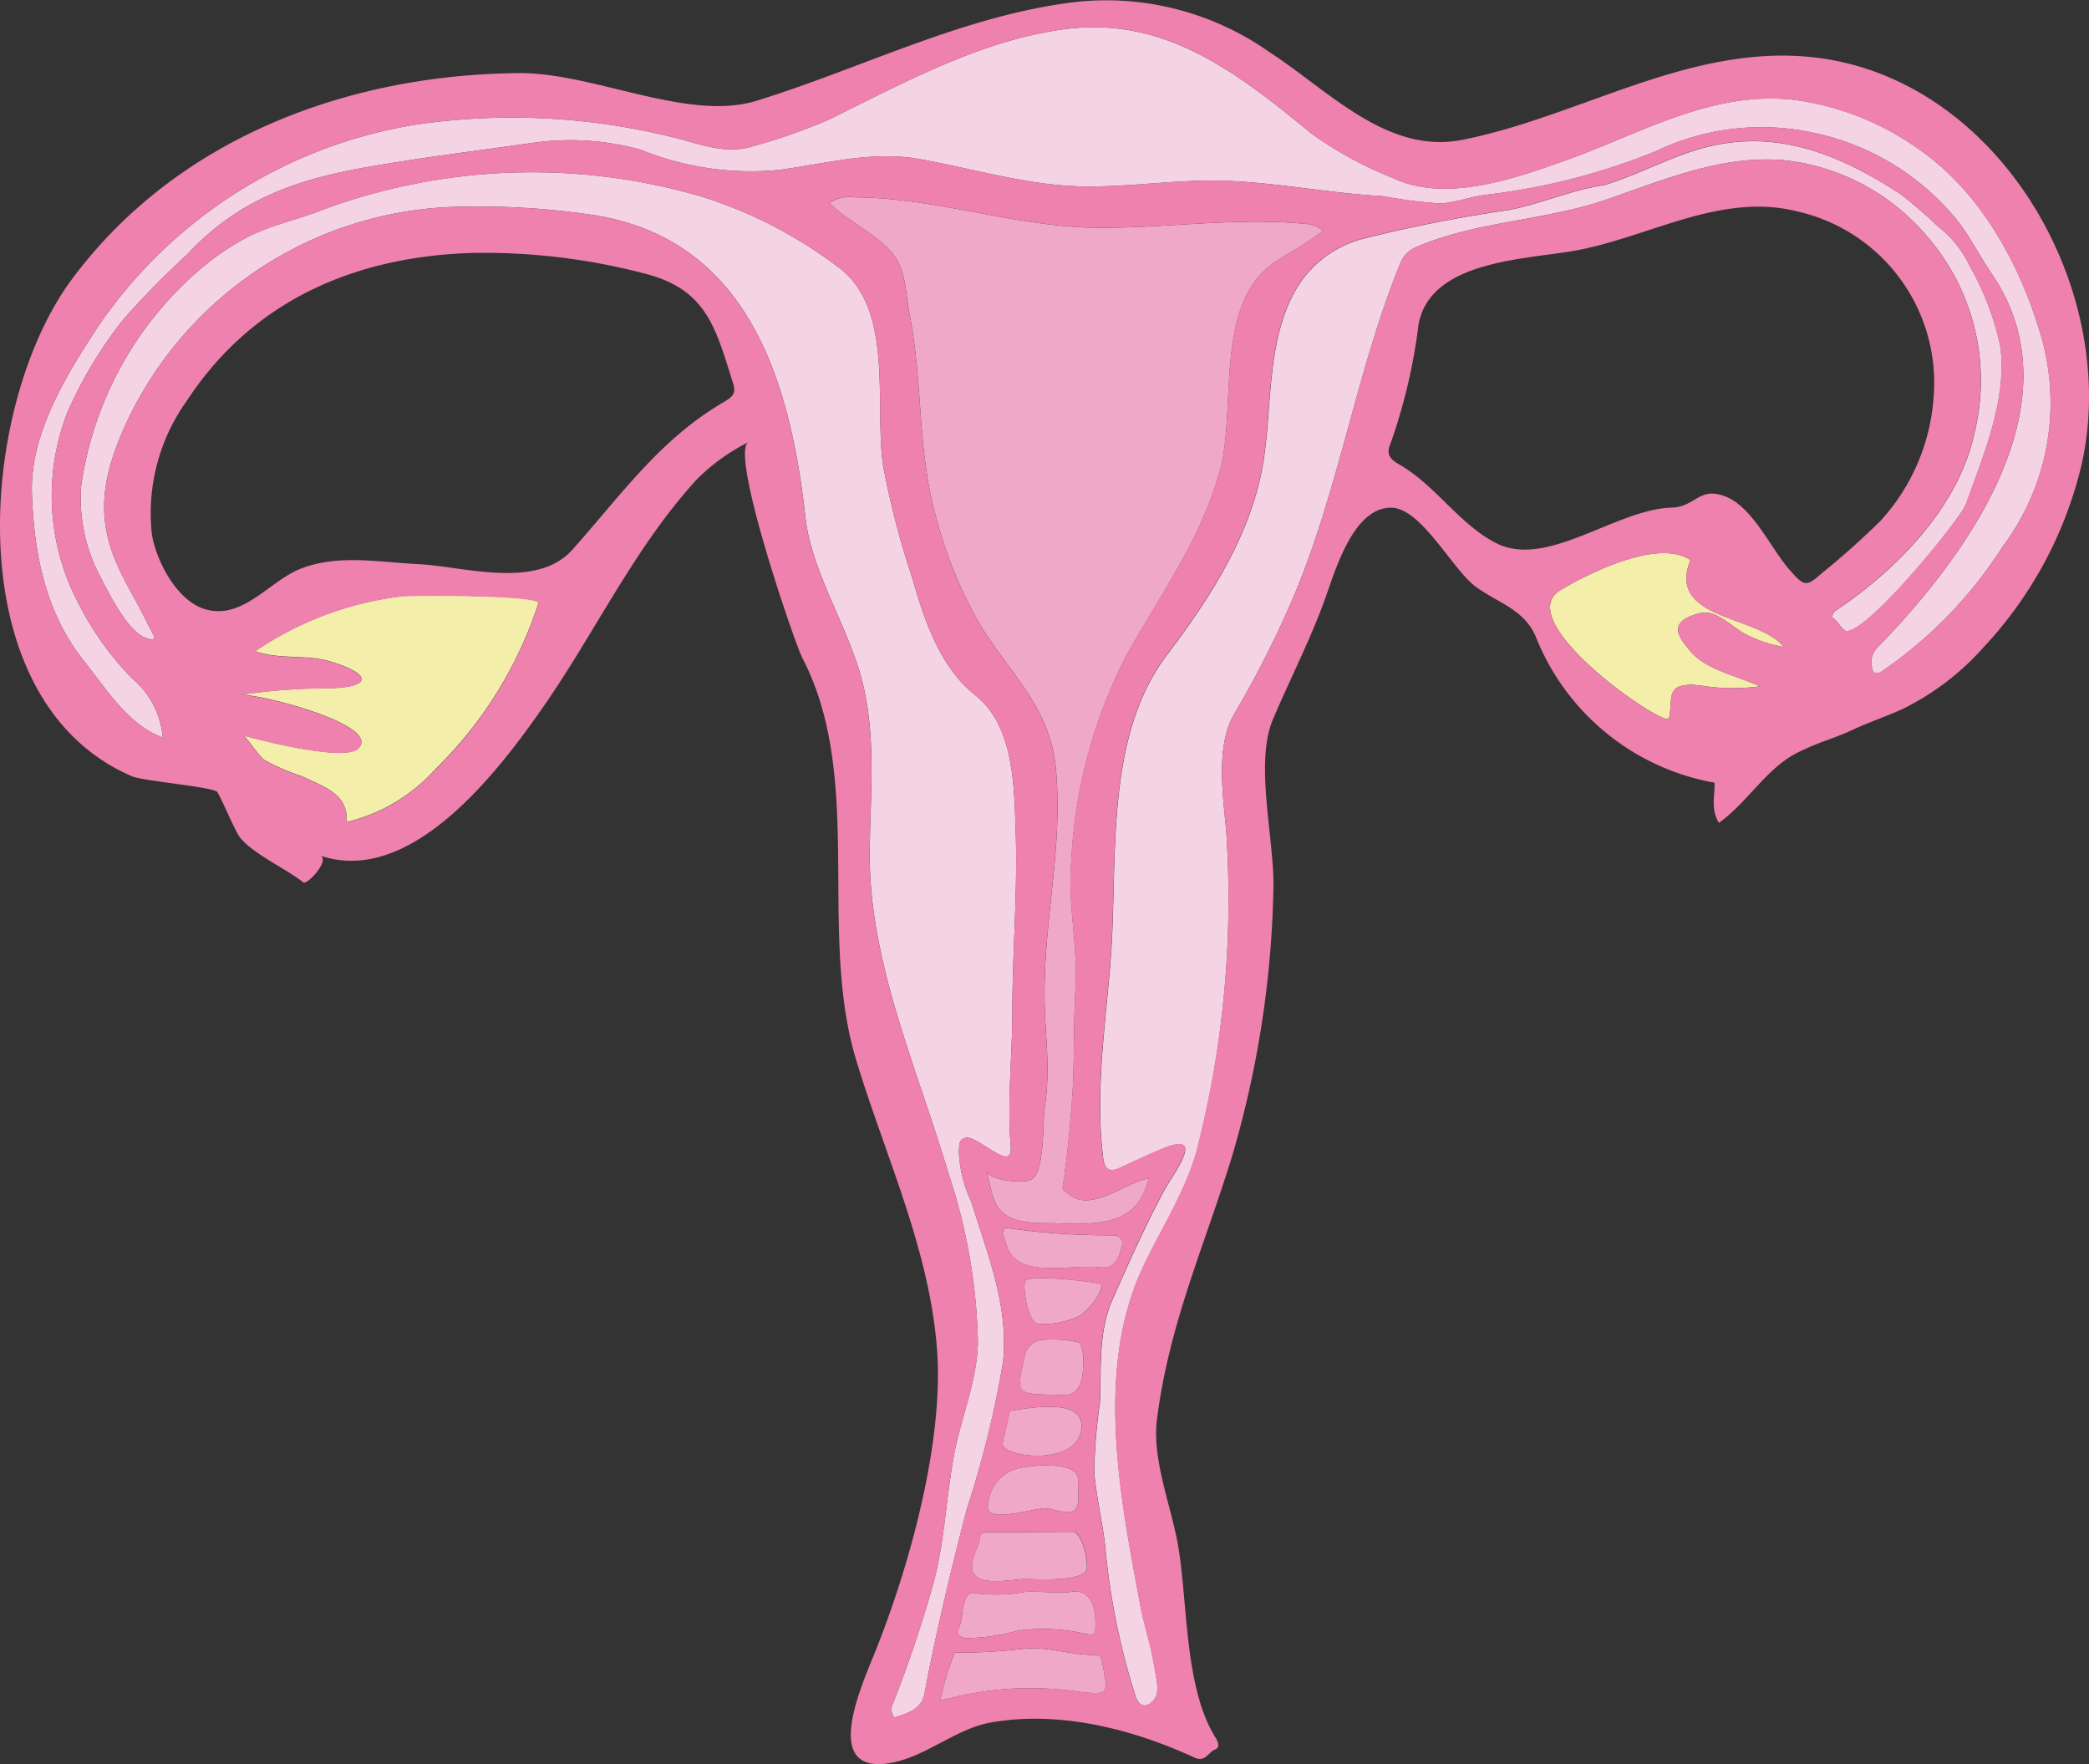 <?xml version="1.0" encoding="UTF-8"?> <svg xmlns="http://www.w3.org/2000/svg" xmlns:xlink="http://www.w3.org/1999/xlink" width="110.5" height="93.313" viewBox="0 0 110.5 93.313"><rect x="0" y="0" width="110.5" height="93.313" fill="#333333" stroke="none"/><defs><clipPath id="a"><rect width="110.5" height="93.313" fill="none"></rect></clipPath></defs><g clip-path="url(#a)"><path d="M79.265,13.616c3.213-1.374,6.728-1.366,10.033-2.5,3.1-1.067,6.273-2.437,9.63-2.057A11.484,11.484,0,0,1,106.209,13a11.617,11.617,0,0,1,2.532,10.568c-.85,3.819-4.064,7.09-7.2,9.211a.606.606,0,0,0-.323.435c.285.127.406.477.676.682.816.615,6.126-5.829,6.435-6.7.922-2.589,2.183-5.538,1.806-8.332a14.976,14.976,0,0,0-1.614-4.228,5.775,5.775,0,0,0-1.681-2.1,25.945,25.945,0,0,0-2-1.723C101.418,8.6,97.951,7.21,93.83,8.562c-1.579.518-3.057,1.307-4.654,1.791-1.72.242-3.409,1.024-5.109,1.327a76.158,76.158,0,0,0-7.711,1.525,5.771,5.771,0,0,0-3.659,3c-1.319,2.576-1.1,5.774-1.51,8.571-.565,3.878-2.8,7.348-5.124,10.412-3.366,4.434-2.577,10.972-2.992,16.2-.277,3.484-.826,6.988-.383,10.482.074.586.371.693.868.466.759-.346,1.511-.707,2.282-1.024,2.359-.974.533,1.359.067,2.224-1,1.861-1.864,3.811-2.723,5.742-.771,1.733-.591,3.637-.674,5.48a28.925,28.925,0,0,0-.3,3.673c.112,1.318.433,2.605.579,3.915A37.058,37.058,0,0,0,64.4,90.3c.248.721.8.513,1.065.007.206-.389-.022-1.2-.084-1.606-.167-1.1-.534-2.14-.736-3.227-.377-2.044-.775-4.087-1.029-6.15-.486-3.948-.542-8.132,1.2-11.8,1.019-2.154,2.388-4.191,2.922-6.525A53.478,53.478,0,0,0,69.2,44.722c-.148-1.947-.625-4.626.414-6.407a52.97,52.97,0,0,0,3.21-6.374c2.365-5.682,3.312-11.99,5.609-17.546a1.517,1.517,0,0,1,.834-.78" transform="translate(-4.325 -0.558)" fill="#f4d3e2"></path><path d="M53.376,72.69c.3-2.968-.828-5.682-1.688-8.457a6.757,6.757,0,0,1-.648-2.675c.029-.314-.006-.582.327-.688.642-.2,2.547,1.95,2.415.442-.2-2.323.085-4.774.085-7.111,0-3.175.287-6.345.177-9.519-.08-2.361-.08-5.594-2.116-7.211C50,35.942,49.206,33.453,48.55,31.18a44.207,44.207,0,0,1-1.524-5.9c-.46-3.2.584-8.189-2.27-10.392a23.569,23.569,0,0,0-7.325-3.808,31.9,31.9,0,0,0-20.222.763c-1.221.478-2.535.74-3.709,1.334a13.78,13.78,0,0,0-2.857,1.972,18.527,18.527,0,0,0-6.03,11.219,8.8,8.8,0,0,0,1.044,4.88c.425.829,1.418,2.845,2.392,3.185.748.26.321-.248.045-.824-.584-1.218-1.332-2.343-1.805-3.619-.934-2.522-.331-4.668.749-7.02A19.823,19.823,0,0,1,24.845,11.615a40.505,40.505,0,0,1,6.7.417c8.3,1.2,10.575,8.739,11.38,16.027.289,2.61,1.916,5.237,2.776,7.877,1.035,3.174.658,6.5.622,9.775-.062,5.824,2.509,11.455,4.157,17.011a30.13,30.13,0,0,1,1.565,8.923c-.029,2.083-.9,4.011-1.27,6.035-.4,2.188-.489,4.423-1.038,6.589a66.931,66.931,0,0,1-2.171,6.489.719.719,0,0,0,.05.766c.7-.2,1.447-.437,1.6-1.241.621-3.286,1.4-6.542,2.242-9.778a53.053,53.053,0,0,0,1.92-7.814" transform="translate(-0.318 -0.681)" fill="#f4d3e2"></path><path d="M99.213,38.49c-1.089-.522-2.874-.879-3.662-1.849-.543-.668-1.366-1.541.483-2.018.806-.209,1.56.584,2.279,1.028a6.857,6.857,0,0,0,2.163.754c-1.35-1.7-6.208-1.4-4.933-4.594-1.7-1.151-5.4.7-6.88,1.595-2.714,1.649,5.605,7.347,5.745,6.77.236-.97-.208-1.74,1.16-1.769.191,0,.383.036.574.049a10.459,10.459,0,0,0,3.071.033" transform="translate(-6.128 -2.187)" fill="#f4eeab"></path><path d="M61.733,94.05c-1.344.045-2.587-.48-3.98-.308a28.367,28.367,0,0,1-3.531.189,14.115,14.115,0,0,0-.762,2.513c.319-.068.543-.1.758-.163a17.365,17.365,0,0,1,6.672-.262c1.457.127,1.456.118,1.176-1.331-.049-.257-.077-.648-.333-.638" transform="translate(-3.718 -6.517)" fill="#efa8c5"></path><path d="M60.609,87.082a.668.668,0,0,0-.1,0c-1.43.007-2.86.02-4.291.016-.243,0-.52-.007-.54.261-.039.553-.43.988-.418,1.565.027,1.172,1.976.652,2.877.655.45,0,3.2.188,3.2-.608,0-.847-.353-1.835-.732-1.887" transform="translate(-3.843 -6.056)" fill="#efa8c5"></path><path d="M4.14,31.755a12.157,12.157,0,0,1-.455-9.817,22.3,22.3,0,0,1,2.957-4.921,45.021,45.021,0,0,1,3.388-3.453C12.591,10.8,15.554,9.666,19.256,9c2.978-.538,6-.9,9-1.328a14.007,14.007,0,0,1,5.759.355A15.456,15.456,0,0,0,41.285,9.1c2.453-.31,4.892-1.021,7.379-.592,2.929.508,5.805,1.424,8.8,1.462,2.594.035,5.166-.414,7.763-.288,2.687.129,5.338.652,8.023.8a26.954,26.954,0,0,0,3.068.39c.806-.052,1.608-.361,2.414-.462a34.29,34.29,0,0,0,8.959-2.293,12.953,12.953,0,0,1,8.317-.994,13.287,13.287,0,0,1,7.809,4.847c.606.836,1.078,1.761,1.662,2.614,4.641,6.8-1.334,14.965-6.08,19.806a1.089,1.089,0,0,0-.257.971c.022.4.247.429.523.261a22.878,22.878,0,0,0,6.385-6.59A12.676,12.676,0,0,0,108,17.58c-1.14-3.734-3.227-7.465-6.536-9.694A14.669,14.669,0,0,0,95.128,5.4c-4.425-.555-8.251,1.8-12.27,3.221-2.723.962-6.3,2.221-9.074.891a19.965,19.965,0,0,1-4.3-2.35C65.613,3.994,61.78.94,56.417,1.654,52.024,2.24,47.924,4.486,44,6.418a29.659,29.659,0,0,1-4.013,1.413c-1.537.49-2.843-.132-4.337-.48a35.227,35.227,0,0,0-13.463-.661A25.187,25.187,0,0,0,5.358,17.314c-1.706,2.591-3.668,5.739-3.543,8.954.125,3.193.718,6.258,2.79,8.852,1.144,1.432,2.315,3.344,4.13,4a4.565,4.565,0,0,0-1.652-3.157A16.2,16.2,0,0,1,4.14,31.755" transform="translate(-0.126 -0.108)" fill="#f4d3e2"></path><path d="M57,81.874c-.183.792,4.194,1.333,4.17-.907a.832.832,0,0,0-.523-.794c-.88-.419-2.626-.071-3.269.015-.127.569-.249,1.127-.379,1.686" transform="translate(-3.964 -5.561)" fill="#efa8c5"></path><path d="M62.832,35.51c1.8-3.244,3.975-6.181,4.973-9.821.92-3.355-.385-8.983,3.049-11.138.8-.5,1.632-.967,2.409-1.568a1.7,1.7,0,0,0-.965-.365c-3.615-.344-7.222.22-10.839.211-4.393-.011-8.6-1.593-12.985-1.612a1.953,1.953,0,0,0-1.326.3c.983.977,2.413,1.59,3.3,2.617.777.9.724,2.16.943,3.262.711,3.567.4,7.161,1.4,10.724a22.9,22.9,0,0,0,2.331,5.7c1.65,2.712,3.734,4.368,4.02,7.717.347,4.087-.591,7.583-.609,11.676-.012,2.384.355,3.834,0,6.215-.111.748.034,3.406-.741,3.77-.408.191-2.173.015-2.348-.462.249.674.266,1.563.785,2.1.72.743,2.051.62,2.99.653,2.124.074,4.275.114,4.811-2.373-1.264.225-3.053,1.837-4.223.818-.123-.105-.342-.2-.317-.357.288-1.917.383-3.232.484-4.44.158-1.957.074-4.061.194-6.022.143-2.343-.416-4.423-.224-6.763A26.547,26.547,0,0,1,62.832,35.51" transform="translate(-3.279 -0.78)" fill="#efa8c5"></path><path d="M60.478,90.487c-.814.115-1.678-.053-2.5.012a8.655,8.655,0,0,1-2.642.061c-.343-.077-.447.219-.529.449-.169.476-.077,1.008-.347,1.478-.116.206.09.4.36.455a10.54,10.54,0,0,0,2.792-.394,10,10,0,0,1,3.37.116c.741.178.759.148.746-.612-.018-1.068-.446-1.678-1.247-1.566" transform="translate(-3.785 -6.292)" fill="#efa8c5"></path><path d="M22.152,33.9a17.415,17.415,0,0,0-7.7,2.9c1.216.446,2.673.166,3.921.528,1.928.561,2.553,1.309.14,1.43a31.4,31.4,0,0,0-4.817.346c1.177-.015,7.495,1.629,6.2,2.847-.729.689-5.094-.417-6.078-.7.132.038.821,1.08,1.111,1.3a11.362,11.362,0,0,0,1.98.857c1.055.508,2.544.955,2.361,2.435a9.225,9.225,0,0,0,4.719-2.811,21.509,21.509,0,0,0,5.441-8.773c.124-.461-6.78-.431-7.279-.368" transform="translate(-0.952 -2.355)" fill="#f4eeab"></path><path d="M63.285,70.872c.142-.5-.07-.679-.5-.679a37.109,37.109,0,0,1-5.657-.4c-.186.367-.015.561.036.772.483,2.035,3.278,1.139,4.957,1.322.682.075.939-.227,1.165-1.01" transform="translate(-3.967 -4.853)" fill="#efa8c5"></path><path d="M61.152,78.585a2.665,2.665,0,0,0,.168-.925,2.923,2.923,0,0,0-.15-1.335,6.025,6.025,0,0,0-1.9-.162,1.043,1.043,0,0,0-1.05.965c-.434,1.893-.433,1.893,1.469,1.941.7.017,1.133.117,1.459-.484" transform="translate(-4.033 -5.296)" fill="#efa8c5"></path><path d="M56.185,85.295c-.007.063-.023.127-.029.19-.074.93,2.515.055,3.057.093.655.045,1.7.666,1.734-.474.012-.354-.025-.708-.019-1.062.016-.835-1.786-.78-2.61-.674-.113.015-.209.03-.277.045a2.081,2.081,0,0,0-1.856,1.881" transform="translate(-3.905 -5.794)" fill="#efa8c5"></path><path d="M62.327,73.008c.034-.122-3.623-.553-4.029-.227-.19.152.107,2.308.669,2.286a4.225,4.225,0,0,0,2.231-.438,3.461,3.461,0,0,0,1.013-1.208,2.346,2.346,0,0,0,.115-.413" transform="translate(-4.05 -5.053)" fill="#efa8c5"></path><path d="M90.926,43.524c1.5-1.079,2.471-2.816,4.064-3.668a14.359,14.359,0,0,1,1.725-.731c.423-.158.853-.321,1.287-.524.857-.4,1.757-.7,2.615-1.087a14,14,0,0,0,4.341-3.314,21.327,21.327,0,0,0,5.145-9.6c2.1-9.255-4.353-20.453-14.144-21.565C89.382,2.293,83.561,6.179,77.33,7.4c-3.977.78-7.1-2.656-10.173-4.637A14.985,14.985,0,0,0,56.988.094c-5.919.679-11.341,3.5-16.975,5.238-3.633,1.121-8.625-1.5-12.558-1.465C18.408,3.94,9.333,7.3,3.782,14.8-1.135,21.45-2.383,37.022,6.973,41.058c.61.266,4.381.565,4.533.849.379.708.676,1.465,1.057,2.182.5.941,2.566,1.838,3.477,2.584.2.165,1.479-1.215.876-1.425,4.859,1.683,9.539-4.567,11.9-7.974,2.722-3.937,4.778-8.347,8.031-11.905a10.512,10.512,0,0,1,2.738-1.978c-.995.563,2.443,10.615,2.856,11.411,3.31,6.375.789,14.48,2.849,21.275,1.54,5.083,3.9,10.041,4.28,15.373.351,4.966-1.526,11.637-3.384,16.186-.793,1.942-2.668,6.346,1.048,5.59,1.819-.371,3.354-1.79,5.174-2.114,3.63-.643,7.5.343,10.792,1.862.549.255.721-.3,1.082-.439.266-.105.15-.406.031-.595-1.69-2.675-1.469-7.219-2.011-10.266-.364-2.042-1.369-4.488-1.105-6.577.636-5.055,2.477-9.081,3.966-13.909a53.532,53.532,0,0,0,2.195-14.155c.076-2.546-1.018-6.648-.024-8.986.9-2.121,1.924-4.09,2.731-6.3.534-1.461,1.479-4.893,3.513-4.892,1.6,0,3.248,3.273,4.481,4.177,1.211.888,2.62,1.212,3.215,2.736A12.532,12.532,0,0,0,90.692,41.4c.033.649-.223,1.391.234,2.124M4.479,35.012c-2.071-2.6-2.666-5.66-2.79-8.853-.125-3.214,1.838-6.362,3.543-8.954A25.187,25.187,0,0,1,22.062,6.582a35.246,35.246,0,0,1,13.463.662c1.494.347,2.8.97,4.338.479a29.691,29.691,0,0,0,4.012-1.413C47.8,4.378,51.9,2.133,56.292,1.546c5.362-.716,9.2,2.339,13.066,5.512a19.965,19.965,0,0,0,4.3,2.35c2.776,1.331,6.351.071,9.074-.891C86.751,7.093,90.577,4.741,95,5.3a14.68,14.68,0,0,1,6.331,2.481c3.311,2.229,5.4,5.96,6.536,9.694a12.678,12.678,0,0,1-1.944,11.447,22.9,22.9,0,0,1-6.385,6.59c-.275.167-.5.133-.523-.262a1.087,1.087,0,0,1,.257-.97c4.745-4.842,10.722-13.007,6.08-19.807-.583-.852-1.055-1.777-1.662-2.614a13.287,13.287,0,0,0-7.808-4.847A12.956,12.956,0,0,0,87.566,8,34.216,34.216,0,0,1,78.607,10.3c-.806.1-1.608.409-2.413.462a26.694,26.694,0,0,1-3.068-.39c-2.686-.144-5.337-.667-8.024-.8-2.6-.127-5.169.323-7.763.288-3-.038-5.872-.954-8.8-1.462-2.486-.429-4.926.283-7.379.593a15.459,15.459,0,0,1-7.271-1.073,14.007,14.007,0,0,0-5.759-.354c-3,.432-6.022.789-9,1.327-3.7.667-6.665,1.8-9.226,4.565a45.19,45.19,0,0,0-3.388,3.453,22.34,22.34,0,0,0-2.957,4.921,12.157,12.157,0,0,0,.455,9.817,16.2,16.2,0,0,0,2.944,4.207A4.569,4.569,0,0,1,8.61,39.01c-1.816-.655-2.987-2.566-4.131-4M56.884,52.335c-.118,1.96-.034,4.065-.194,6.021-.1,1.208-.2,2.523-.483,4.441-.024.158.2.251.317.357,1.171,1.018,2.958-.593,4.224-.818-.537,2.486-2.688,2.447-4.811,2.372-.942-.033-2.272.09-2.99-.653-.521-.536-.536-1.425-.787-2.1.177.476,1.942.653,2.35.462.775-.364.629-3.022.74-3.77.355-2.382-.012-3.832,0-6.215.018-4.093.957-7.59.609-11.677-.287-3.349-2.369-5-4.019-7.717a22.78,22.78,0,0,1-2.331-5.7c-1-3.564-.688-7.156-1.4-10.724-.221-1.1-.166-2.361-.943-3.262-.887-1.027-2.317-1.641-3.3-2.617a1.956,1.956,0,0,1,1.327-.3c4.384.02,8.592,1.6,12.985,1.613,3.617.008,7.224-.555,10.839-.211a1.7,1.7,0,0,1,.964.365c-.777.6-1.613,1.067-2.408,1.567-3.436,2.156-2.13,7.783-3.05,11.138-1,3.639-3.172,6.576-4.973,9.821a26.518,26.518,0,0,0-2.892,10.843c-.191,2.339.368,4.42.223,6.763M54.3,83.52c-.9,0-2.849.518-2.877-.655-.011-.576.38-1.012.419-1.564.019-.269.3-.262.54-.261,1.431,0,2.861-.007,4.291-.015a.658.658,0,0,1,.1,0c.381.051.734,1.04.733,1.887,0,.795-2.75.607-3.2.607M57.94,85.76c.013.761-.006.791-.745.613a9.977,9.977,0,0,0-3.371-.116,10.534,10.534,0,0,1-2.792.394c-.27-.053-.475-.249-.359-.455.27-.471.177-1,.347-1.478.083-.231.185-.527.528-.449a8.655,8.655,0,0,0,2.642-.061c.826-.065,1.689.1,2.5-.012s1.23.5,1.247,1.565M56.687,74.61a.835.835,0,0,1,.524.795c.022,2.24-4.355,1.7-4.171.906.128-.558.251-1.117.38-1.685.641-.087,2.387-.435,3.268-.016m-2.5-2.778a1.042,1.042,0,0,1,1.05-.965,5.992,5.992,0,0,1,1.9.162,2.917,2.917,0,0,1,.15,1.334,2.643,2.643,0,0,1-.168.925c-.325.6-.764.5-1.459.484-1.9-.048-1.9-.048-1.469-1.94m-.055,5.787c.069-.014.165-.029.277-.044.823-.106,2.626-.161,2.61.674-.007.354.031.708.019,1.062-.034,1.14-1.079.518-1.734.474-.542-.038-3.13.837-3.057-.093.006-.062.022-.127.029-.19a2.083,2.083,0,0,1,1.856-1.882m3.013-8.043a4.229,4.229,0,0,1-2.232.438c-.561.021-.859-2.134-.669-2.286.407-.326,4.064.105,4.03.227a2.53,2.53,0,0,1-.115.413,3.461,3.461,0,0,1-1.013,1.208m1.006-2.547c-1.679-.184-4.474.712-4.957-1.322-.051-.212-.223-.406-.037-.772a37.232,37.232,0,0,0,5.658.4c.43,0,.643.179.5.679-.227.783-.483,1.086-1.165,1.01M23.037,40.689A9.231,9.231,0,0,1,18.318,43.5c.183-1.48-1.305-1.927-2.361-2.436a11.358,11.358,0,0,1-1.98-.856c-.29-.221-.979-1.263-1.111-1.3.983.281,5.349,1.386,6.078.7,1.291-1.219-5.026-2.862-6.2-2.848a31.632,31.632,0,0,1,4.817-.346c2.414-.121,1.788-.868-.14-1.429-1.248-.363-2.7-.084-3.921-.528a17.415,17.415,0,0,1,7.7-2.9c.5-.063,7.4-.093,7.279.368a21.51,21.51,0,0,1-5.441,8.773m15.331-19.48c-3.451,1.984-5.5,4.959-8.1,7.866-1.9,2.115-5.746.875-8.147.755-2.073-.1-4.32-.548-6.3.278-1.626.68-3,2.683-4.972,2.107-1.479-.432-2.576-2.525-2.814-3.948a10.212,10.212,0,0,1,1.859-7.095c3.59-5.47,9.146-7.615,15.044-7.8a33.416,33.416,0,0,1,9.165,1.09c3.306.836,3.76,2.914,4.684,5.84.148.472-.03.68-.419.9M47.3,90.841a.719.719,0,0,1-.05-.766,66.661,66.661,0,0,0,2.171-6.488c.549-2.166.634-4.4,1.038-6.589.375-2.025,1.241-3.953,1.271-6.036a30.142,30.142,0,0,0-1.566-8.923C48.51,56.485,45.939,50.853,46,45.029c.035-3.271.413-6.6-.622-9.775-.861-2.641-2.487-5.267-2.776-7.877-.8-7.288-3.081-14.825-11.38-16.027a40.4,40.4,0,0,0-6.7-.416A19.82,19.82,0,0,0,6.72,22.289c-1.08,2.351-1.683,4.5-.749,7.02.474,1.276,1.221,2.4,1.805,3.618.276.576.7,1.084-.045.824-.974-.339-1.967-2.356-2.392-3.185a8.8,8.8,0,0,1-1.044-4.88,18.534,18.534,0,0,1,6.03-11.219A13.761,13.761,0,0,1,13.184,12.5c1.173-.594,2.488-.856,3.708-1.333A31.9,31.9,0,0,1,37.113,10.4a23.569,23.569,0,0,1,7.325,3.808c2.855,2.2,1.811,7.2,2.27,10.392a44.206,44.206,0,0,0,1.524,5.9c.656,2.273,1.451,4.762,3.378,6.292,2.035,1.616,2.035,4.85,2.115,7.211.11,3.175-.175,6.344-.176,9.519,0,2.336-.29,4.788-.086,7.111.132,1.507-1.773-.645-2.415-.443-.331.105-.3.374-.327.688a6.757,6.757,0,0,0,.648,2.675c.861,2.775,1.992,5.489,1.688,8.457a53.208,53.208,0,0,1-1.919,7.815c-.844,3.235-1.622,6.491-2.242,9.777-.154.8-.9,1.037-1.6,1.241M57.172,89.5a17.348,17.348,0,0,0-6.672.262c-.215.064-.439.095-.758.163a14.168,14.168,0,0,1,.762-2.513,28.357,28.357,0,0,0,3.531-.189c1.394-.172,2.637.353,3.98.308.256-.009.284.381.334.637.28,1.45.28,1.459-1.177,1.331M68.5,31.383a52.973,52.973,0,0,1-3.21,6.374c-1.039,1.781-.562,4.461-.415,6.406A53.423,53.423,0,0,1,63.4,60.433c-.532,2.335-1.9,4.371-2.921,6.525-1.739,3.673-1.682,7.857-1.2,11.8.255,2.064.653,4.106,1.03,6.149.2,1.087.569,2.131.736,3.228.06.4.289,1.217.084,1.606-.265.506-.817.714-1.066-.007a37.114,37.114,0,0,1-1.612-7.957c-.146-1.31-.467-2.6-.579-3.915a28.728,28.728,0,0,1,.3-3.673c.083-1.844-.1-3.747.674-5.48.859-1.931,1.72-3.882,2.723-5.743.466-.863,2.292-3.2-.066-2.223-.771.316-1.524.678-2.282,1.024-.5.226-.8.12-.869-.466-.442-3.495.107-7,.384-10.482.415-5.228-.374-11.766,2.991-16.2,2.324-3.064,4.56-6.533,5.125-10.411.408-2.8.191-5.995,1.51-8.571a5.775,5.775,0,0,1,3.659-3,76.413,76.413,0,0,1,7.711-1.524c1.7-.3,3.388-1.085,5.109-1.327,1.6-.485,3.075-1.273,4.654-1.791,4.121-1.352,7.587.037,11.011,2.255a26.128,26.128,0,0,1,2,1.722,5.783,5.783,0,0,1,1.682,2.1,15,15,0,0,1,1.614,4.228c.377,2.794-.885,5.745-1.806,8.332-.309.87-5.619,7.314-6.435,6.7-.271-.2-.392-.555-.676-.683a.61.61,0,0,1,.323-.435c3.135-2.12,6.349-5.391,7.2-9.21a11.617,11.617,0,0,0-2.532-10.568A11.489,11.489,0,0,0,94.6,8.5c-3.357-.379-6.528.991-9.63,2.057-3.3,1.138-6.82,1.13-10.033,2.5a1.522,1.522,0,0,0-.835.78C71.81,19.393,70.863,25.7,68.5,31.383m10.669-2.64c-1.951-.973-3.249-3.1-5.177-4.187-.387-.219-.689-.5-.467-1.017a29.616,29.616,0,0,0,1.512-6.39c.641-3.427,5.785-3.418,8.406-3.915,3.834-.728,7.579-3.045,11.57-2.064a9.286,9.286,0,0,1,7.279,9.678,10.8,10.8,0,0,1-2.819,6.7,42.441,42.441,0,0,1-3.176,2.83c-.769.7-.906.582-1.612-.209-.984-1.1-1.96-3.338-3.4-3.9s-1.555.545-2.885.583c-2.9.084-6.561,3.222-9.227,1.891M90.013,36.27c-.191-.013-.383-.053-.574-.049-1.369.03-.924.8-1.16,1.769-.14.577-8.459-5.121-5.745-6.77,1.478-.894,5.181-2.746,6.879-1.595-1.275,3.2,3.584,2.9,4.934,4.594a6.857,6.857,0,0,1-2.163-.754c-.718-.444-1.473-1.238-2.279-1.028-1.85.478-1.026,1.35-.484,2.018.789.97,2.575,1.328,3.663,1.849a10.459,10.459,0,0,1-3.071-.033" transform="translate(0 0)" fill="#ef81ae"></path></g></svg> 